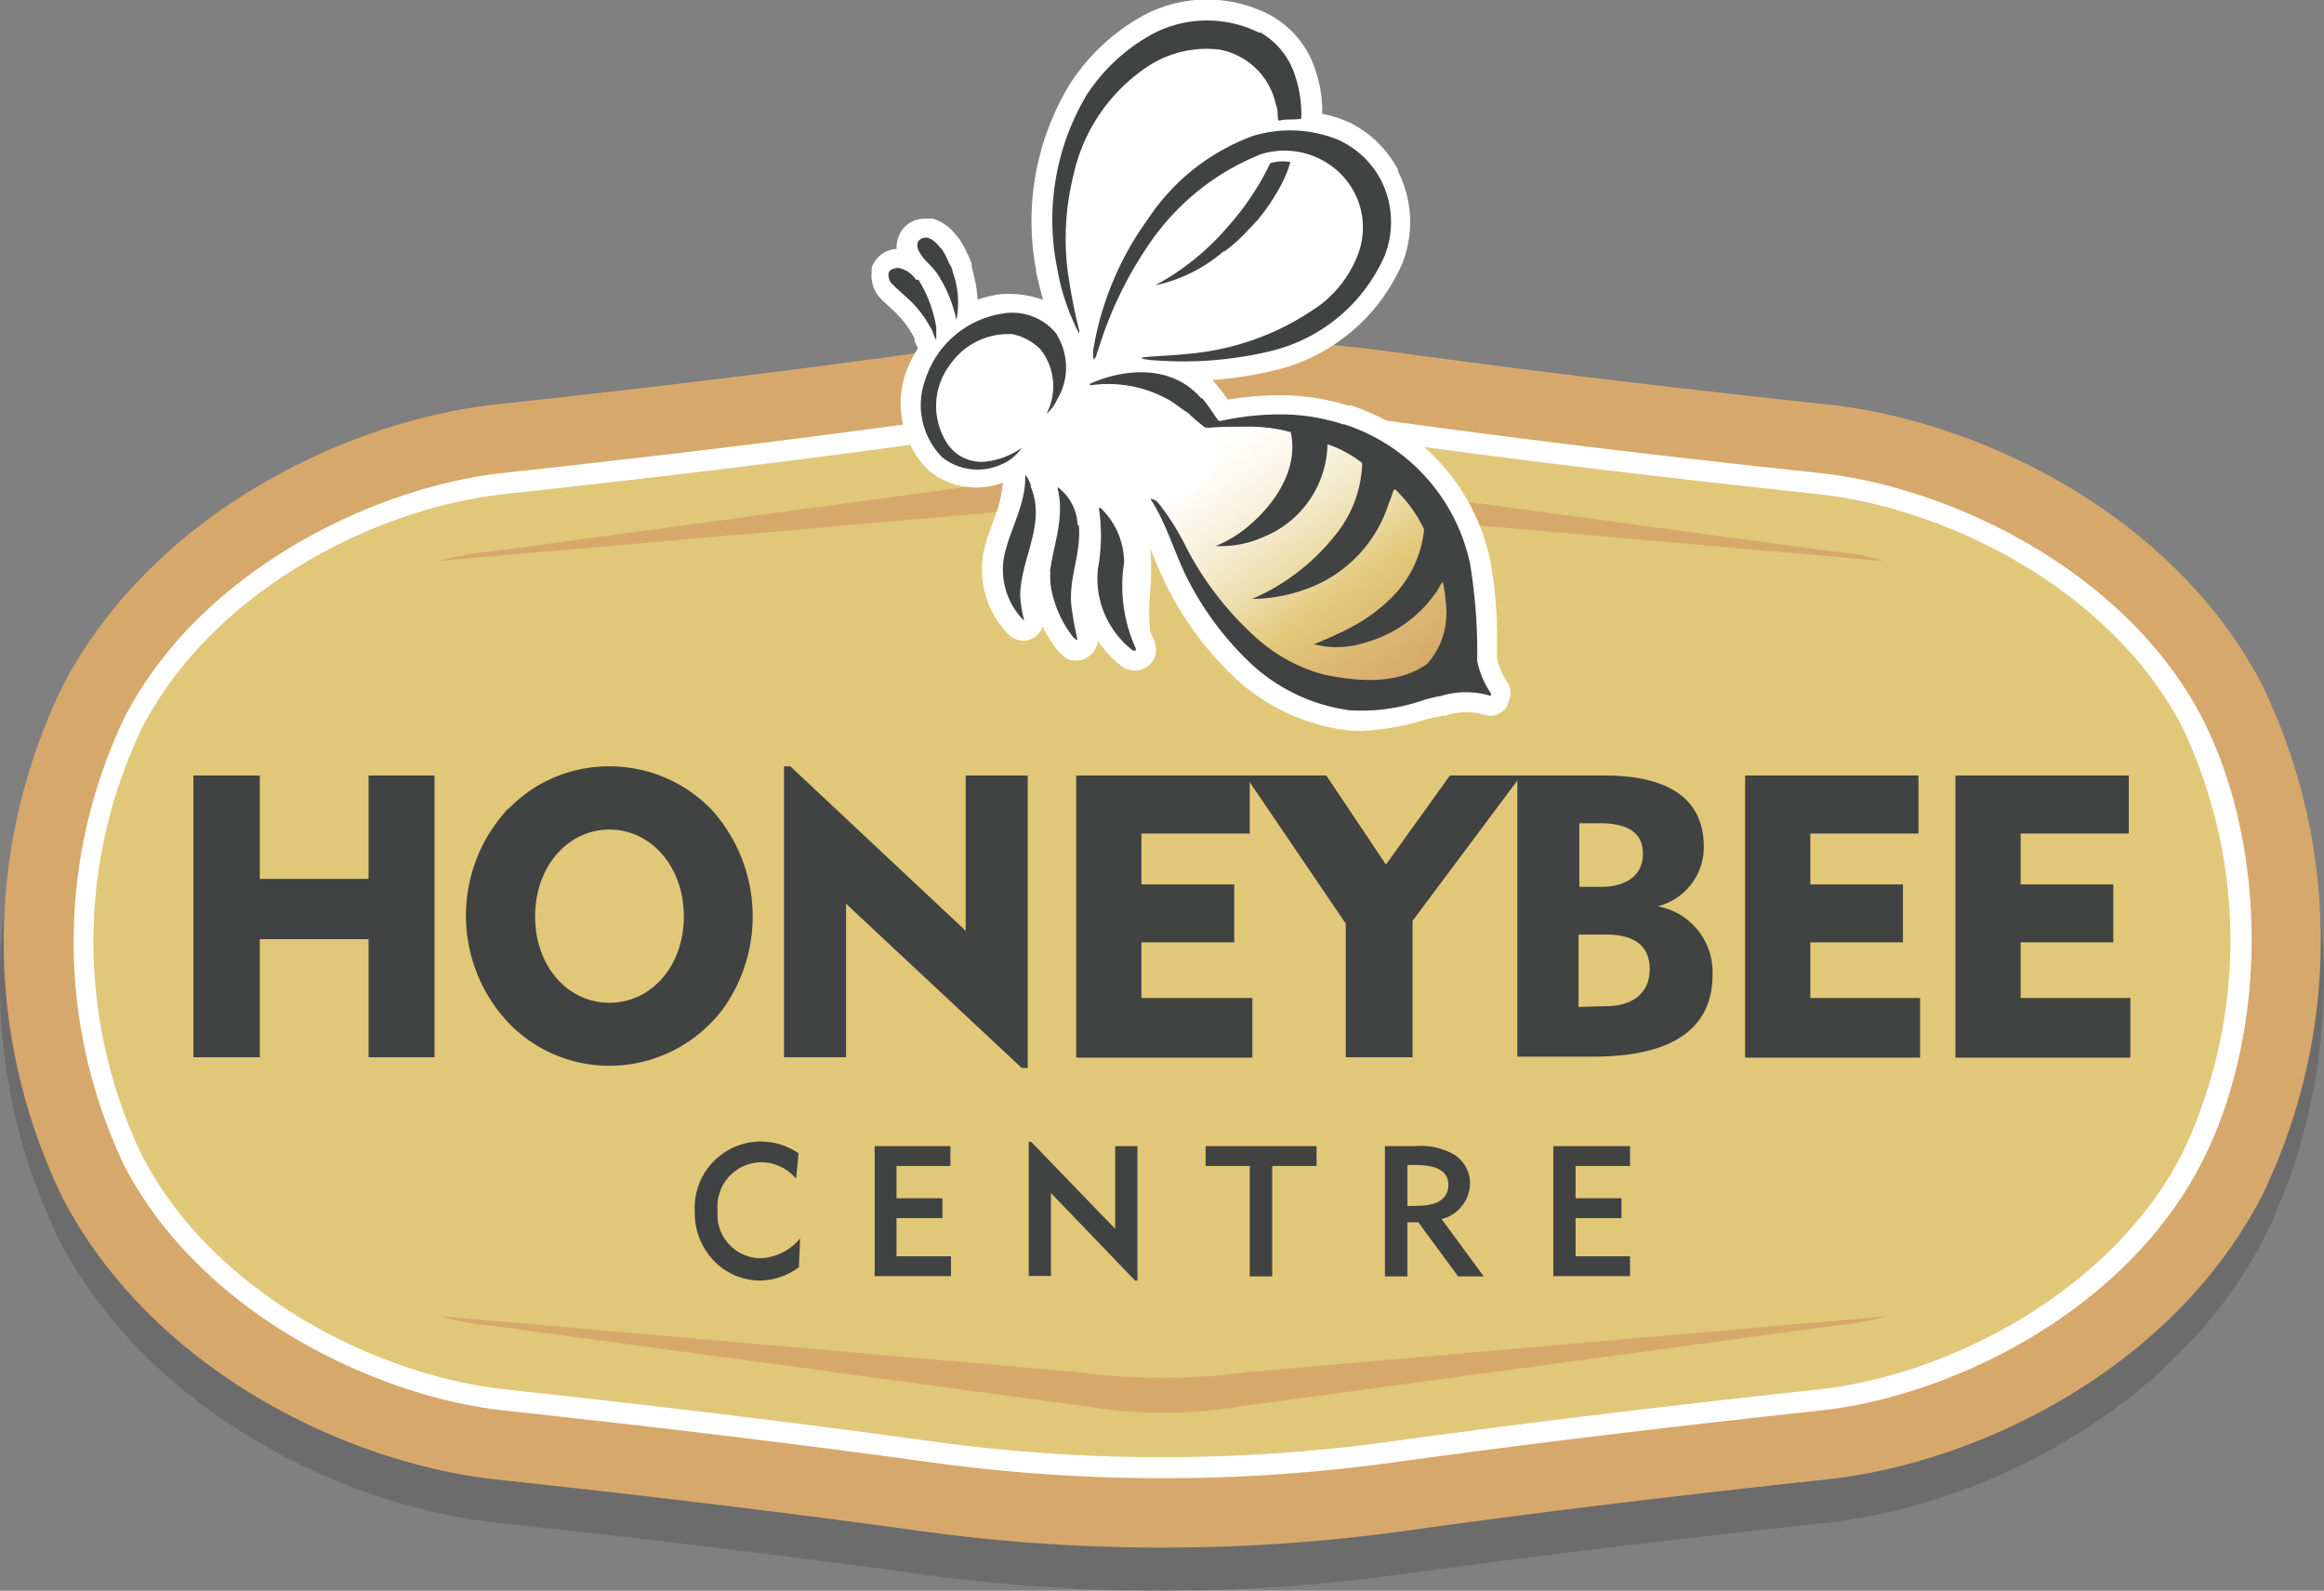 <?xml version="1.0" encoding="UTF-8"?>
<svg xmlns="http://www.w3.org/2000/svg" viewBox="0 0 116.91 80">
  <rect x="0" y="0" width="116.91" height="80" fill="#808080" stroke="none"/>
  <defs>
    <linearGradient id="linear-gradient" x1="70.71" x2="61.46" y1="34.34" y2="21.15" gradientUnits="userSpaceOnUse">
      <stop offset="0" stop-color="#d7a86b"></stop>
      <stop offset=".33" stop-color="#e1c878"></stop>
      <stop offset=".33" stop-color="#e1c878"></stop>
      <stop offset=".49" stop-color="#ecdca8"></stop>
      <stop offset=".64" stop-color="#f4ebce"></stop>
      <stop offset=".78" stop-color="#faf6e9"></stop>
      <stop offset=".9" stop-color="#fefdf9"></stop>
      <stop offset="1" stop-color="#fff"></stop>
    </linearGradient>
    <style>.cls-2{fill:#d7a86b}.cls-4,.cls-7{fill:#fff}.cls-5,.cls-8{fill:#414242}.cls-7,.cls-8{fill-rule:evenodd}</style>
  </defs>
  <g id="Layer_2" data-name="Layer 2">
    <g id="NAV">
      <path fill="#221f20" d="M113.89 36.29C109.37 27.74 99.66 23.05 92 22.2c-8-.85-15.14-1.71-21.71-2.62a89.81 89.81 0 0 0-24.07 0c-6.51.91-13.5 1.76-21.38 2.61-7.6.86-17.33 5.59-21.84 14.21a29.58 29.58 0 0 0 0 26C7.51 71 17.23 75.71 24.86 76.56c8 .87 15.07 1.72 21.56 2.62a88.75 88.75 0 0 0 12 .82 88.6 88.6 0 0 0 12-.82C77 78.29 84 77.43 92 76.57c7.65-.86 17.39-5.62 21.91-14.32a29.58 29.58 0 0 0-.02-25.96z" opacity=".2"></path>
      <path d="M113.75 34.35c-4.49-8.51-14.15-13.16-21.73-14-8-.86-15.14-1.71-21.71-2.62a89.52 89.52 0 0 0-24 0c-6.5.91-13.5 1.76-21.38 2.61-7.61.85-17.27 5.55-21.76 14.13a29.39 29.39 0 0 0 0 25.81c4.49 8.57 14.15 13.27 21.74 14.12 8 .86 15.08 1.72 21.56 2.62a88.57 88.57 0 0 0 12 .81 88.31 88.31 0 0 0 12-.81C76.94 76.11 84 75.25 92 74.39c7.61-.85 17.29-5.58 21.78-14.23a29.42 29.42 0 0 0-.03-25.81z" class="cls-2"></path>
      <path fill="#e1c878" d="M109.73 36.47c-3.59-6.79-11.68-10.88-18.21-11.61-7.29-.78-14.57-1.64-21.83-2.64a85.25 85.25 0 0 0-22.79 0c-7.16 1-14.33 1.85-21.51 2.63-6.56.73-14.65 4.88-18.22 11.71a24.87 24.87 0 0 0 0 21.6c3.57 6.83 11.66 11 18.22 11.71 7.23.78 14.46 1.64 21.67 2.64a84.36 84.36 0 0 0 22.78 0c7.22-1 14.45-1.86 21.68-2.64 6.57-.73 14.67-4.94 18.23-11.8a24.94 24.94 0 0 0-.02-21.6z"></path>
      <path d="M91.64 23.8c-8.07-.86-15.2-1.72-21.81-2.64a86.06 86.06 0 0 0-11.52-.77 84.88 84.88 0 0 0-11.55.78c-6.54.91-13.57 1.76-21.49 2.62-6.46.72-15.17 4.88-19 12.28a26.15 26.15 0 0 0 0 22.59c3.87 7.4 12.59 11.55 19.05 12.27 8.05.87 15.13 1.73 21.64 2.63a85 85 0 0 0 11.55.78A84.47 84.47 0 0 0 70 73.56c6.51-.9 13.59-1.76 21.64-2.63 6.47-.72 15.19-4.9 19.07-12.37 3.42-6.59 3.4-16.09 0-22.59-3.91-7.34-12.62-11.45-19.07-12.17zm18.11 34.27c-3.56 6.86-11.66 11.07-18.23 11.8-7.23.78-14.46 1.64-21.68 2.64a84.2 84.2 0 0 1-11.38.77 84.61 84.61 0 0 1-11.4-.77c-7.21-1-14.44-1.86-21.67-2.64-6.56-.73-14.65-4.87-18.22-11.71a24.87 24.87 0 0 1 0-21.6c3.57-6.83 11.66-11 18.22-11.71 7.18-.78 14.35-1.63 21.51-2.63a84.7 84.7 0 0 1 22.79 0c7.26 1 14.54 1.86 21.83 2.64 6.53.73 14.62 4.82 18.21 11.61a24.94 24.94 0 0 1 .02 21.6z" class="cls-4"></path>
      <path d="M54.13 25.41a31.8 31.8 0 0 1 8.63 0l32.05 2.81a11.6 11.6 0 0 0-2.55-.48L62.1 23.65a22.91 22.91 0 0 0-7.32 0l-30.19 4.1a12 12 0 0 0-2.49.46z" class="cls-2"></path>
      <path d="M38.22 64.4a3.24 3.24 0 0 1-2-.71 3.47 3.47 0 0 1-1.27-2.78A3.33 3.33 0 0 1 40.17 58l-.12 1.28a2.32 2.32 0 0 0-1.73-.83 2.23 2.23 0 0 0-2.22 2.45 2.19 2.19 0 0 0 2.15 2.38 2.74 2.74 0 0 0 2-1l-.06 1.45a3.36 3.36 0 0 1-1.97.67zM44 57.64h3.81v1H45.1v1.62h2.31v1H45.1v1.92h2.74v1H44zm7.75-.22h.12l4.23 4.38v-4.16h1.12v6.76h-.12L52.87 60v4.17h-1.12zM64 64.19h-1.13v-5.55h-2.22v-1h5.58v1H64zm5.67-6.55h1.52a3.36 3.36 0 0 1 2 .45 1.71 1.71 0 0 1 .76 1.4 1.88 1.88 0 0 1-1.43 1.82l2.12 2.88h-1.29l-2-2.72h-.55v2.72h-1.13zm1.66 3c1 0 1.53-.38 1.53-1.05s-.55-1-1.63-1h-.43v2.06zm6.81-3H82v1h-2.74v1.62h2.31v1h-2.31v1.92H82v1h-3.86z" class="cls-5"></path>
      <path d="M62.78 69a31.79 31.79 0 0 1-8.63 0l-32-2.81a11.6 11.6 0 0 0 2.55.48l30.16 4.09a22.85 22.85 0 0 0 7.31 0l30.2-4.1a12 12 0 0 0 2.49-.46z" class="cls-2"></path>
      <path d="M75.84 34.33a3.55 3.55 0 0 1-.53-1.21v-.86a21.67 21.67 0 0 0-.35-4.11 10.44 10.44 0 0 0-7-7.76h-.17a11.39 11.39 0 0 0-3.35-.51H64a16 16 0 0 0-2.23.22c-.17-.24-.35-.49-.54-.71l-.23-.28a19.08 19.08 0 0 0 3.19-.5 9.37 9.37 0 0 0 6.36-5.38 5.65 5.65 0 0 0-.23-4.63.3.3 0 0 0 0-.08 5.57 5.57 0 0 0-2.39-2.34 6.74 6.74 0 0 0-1.42-.46 1 1 0 0 0 0-.17.83.83 0 0 0 0-.22 6.42 6.42 0 0 0-.38-1.93A4.8 4.8 0 0 0 63.86.74a6.82 6.82 0 0 0-6.27 0 10.26 10.26 0 0 0-3.79 3.52 13.25 13.25 0 0 0-1.68 9.31v.1l.12.51c.07.29.15.6.23.9a5.11 5.11 0 0 0-2.18-.28 6 6 0 0 0-1.11.27 7.32 7.32 0 0 0-.3-1.64.88.88 0 0 0 0-.15 2.11 2.11 0 0 0-.13-.34 1.36 1.36 0 0 0-.1-.21 3 3 0 0 0-.25-.48l-.07-.12a.83.83 0 0 0-.13-.18l-.12-.14a2.2 2.2 0 0 0-1.15-.81h-.37a1.37 1.37 0 0 0-1.29.75 1.58 1.58 0 0 0-.17.77 1.39 1.39 0 0 0-1.25.95 1.55 1.55 0 0 0 0 .21 1.71 1.71 0 0 0 .31 1.17l.07.09c.26.27.54.52.78.74l.09.08a.8.8 0 0 0 .15.17A5.09 5.09 0 0 1 46 17v.12a2.58 2.58 0 0 0 .18.39 7.12 7.12 0 0 0-.59 1.17 4.73 4.73 0 0 0 1.15 5 3.79 3.79 0 0 0 3.72.59 7.66 7.66 0 0 1-.46 1.86c-.16.43-.33.88-.44 1.3a4.63 4.63 0 0 0 1.18 4.48 1 1 0 0 0 .6.3 1 1 0 0 0 1.09-.66.14.14 0 0 0 0-.06 9.64 9.64 0 0 0 .73 1.17l.09.1.15.15a1 1 0 0 0 1 .28 1.12 1.12 0 0 0 .69-.53 1.17 1.17 0 0 0 .13-.44 5.6 5.6 0 0 0 1.2 1.28 1.17 1.17 0 0 0 .52.21 1 1 0 0 0 .7-.14 1 1 0 0 0 .48-1.12.89.89 0 0 0-.12-.38l-.14-.29a10.23 10.23 0 0 1 0-2 12.47 12.47 0 0 0 0-2.21l.09.22a22 22 0 0 0 .93 2.05 16.56 16.56 0 0 0 3.33 4.33 10.12 10.12 0 0 0 5.44 2.54 6.7 6.7 0 0 0 .79.05 12.44 12.44 0 0 0 3.25-.57 7.71 7.71 0 0 1 .91-.19h.09a3.24 3.24 0 0 1 1.94-.06 1 1 0 0 0 1.23-.51v-.09a1 1 0 0 0-.02-1.01z" class="cls-4"></path>
      <path fill="url(#linear-gradient)" d="M72.72 30.45v-.57a2.33 2.33 0 0 0 0-.38 9 9 0 0 0-8.27-8 13.24 13.24 0 0 0-1.89-.13c-.43 0-.88 0-1.34.05a1.13 1.13 0 0 1 .2.37c-.06 2.42-1.3 3.34-3.06 3.58a.61.61 0 0 1-.15.17 13.93 13.93 0 0 1 1.37 2.17 16.22 16.22 0 0 0 3.61 4.67 8.58 8.58 0 0 0 3.37 1.72c1.69.32 3.88.51 5.44-.56 1.05-.9.73-2.91.72-3.09z"></path>
      <path d="M55 18.11c-.88 0-6.09-15.61 7.12-16.3 4.13 3.57 3.8 4.79 2 5.58a4 4 0 0 1 4.45 6c-2.91 4.24-4.35 4.42-13.57 4.74z" class="cls-7"></path>
      <path d="M52.35 21.55C51.77 22 50 24 48.22 23.1c-2-1.09-2.2-5.89 1.61-6.83a2.93 2.93 0 0 1 3.45 3 2.59 2.59 0 0 1-.53 1.43c3.45-3.87 8.68.93 8.68.93 0 2.45-1.25 3.37-3 3.6-.34.6-1.31.38-2.29.37 1.47 2.19.31 4.43.74 6.67-.52-2.11-1-4.22-1.57-6.33-.13-.18-.73-.59-1.22-1.19 1.55 2.53 0 4.41-.31 6.44-.33-2.2 0-4.45-.37-6.65l-1.14-.46c1.2 3-1.12 4.6-.84 7.11-.88-2.26.71-5.18.19-7.19a7.78 7.78 0 0 1 .71-2.42z" class="cls-7"></path>
      <path d="M63.37 1.61a3.84 3.84 0 0 1 1.76 2.14 6 6 0 0 1 .33 1.8 3.21 3.21 0 0 1 0 .42c-.3.07-.71 0-1.07.09h-.08c-.07-.22 0-.53-.12-.77a3.56 3.56 0 0 0-2.82-2.79 5.36 5.36 0 0 0-3.55.79A8.81 8.81 0 0 0 54 8.81a13.21 13.21 0 0 0-.3 4.74 28.58 28.58 0 0 0 .59 3.07v.16a11.22 11.22 0 0 1-1.12-3.35 12.27 12.27 0 0 1 1.48-8.63 9.22 9.22 0 0 1 3.42-3.14 5.89 5.89 0 0 1 5.3 0z" class="cls-8"></path>
      <path d="M67.46 7.1a4.51 4.51 0 0 1 2 1.94 4.63 4.63 0 0 1 .2 3.81 8.41 8.41 0 0 1-5.71 4.8 18.88 18.88 0 0 1-5.88.47c-.18 0-.44-.05-.62-.08v-.06c.73-.09 1.48-.09 2.25-.18a13.28 13.28 0 0 0 6.76-2.5 5.78 5.78 0 0 0 1.87-2.55 3.81 3.81 0 0 0-.88-4 4 4 0 0 0-4-1A12.27 12.27 0 0 0 58 12a19.34 19.34 0 0 0-2.73 5.52c-.1.2-.09.42-.25.57a1.67 1.67 0 0 1 0-.63A15.51 15.51 0 0 1 57.76 11a10.76 10.76 0 0 1 5.29-4.17 6.43 6.43 0 0 1 4.41.26zm-20.03 5.52a3 3 0 0 1 .31.62 1 1 0 0 1 .19.45 4.47 4.47 0 0 1 .18 2.4 6.77 6.77 0 0 0-.93-2.28c-.29-.46-.79-.76-1-1.28a.63.63 0 0 1 0-.38.49.49 0 0 1 .49-.19c.37.11.53.4.78.66z" class="cls-8"></path>
      <path d="M64.91 8.16a5.88 5.88 0 0 1-.49 1.19 10.64 10.64 0 0 1-1.19 1.76c-.12.09-.23.26-.37.38a8.66 8.66 0 0 1-1.25 1.15h-.06c-.06 0 0 0 0 0a7.71 7.71 0 0 1-3.44 1.71 12.7 12.7 0 0 0 3.64-2.93 13.76 13.76 0 0 0 2.15-3.21 2.06 2.06 0 0 1 1-.06zm-18.71 5.9a6.54 6.54 0 0 1 .9 2.41v.63c-.12-.17-.16-.43-.28-.61a5.76 5.76 0 0 0-1-1.34c-.31-.29-.68-.6-1-.93a.71.71 0 0 1-.12-.49c.07-.21.31-.24.5-.26a1.43 1.43 0 0 1 .89.61zm6.97 2.79a3.13 3.13 0 0 1 0 3.26 2.1 2.1 0 0 1-.53.71 3 3 0 0 0-.29-3.24 2.78 2.78 0 0 0-1.45-.78h-.15a3.55 3.55 0 0 0-2.92 1.49 3.44 3.44 0 0 0-.23 3.93 2.05 2.05 0 0 0 1.91 1 3.81 3.81 0 0 0 1.89-.7 2.29 2.29 0 0 1-1.06.85A2.87 2.87 0 0 1 47.4 23a3.74 3.74 0 0 1-.82-4 4.84 4.84 0 0 1 3.86-3.23 2.84 2.84 0 0 1 2.73 1.05zM60.45 20c.31.35.54.74.81 1.11l.1.07a14 14 0 0 1 2.93-.34h.14a10 10 0 0 1 3.13.5h.07a9.44 9.44 0 0 1 6.32 7 27 27 0 0 1 .36 4.89 4.51 4.51 0 0 0 .69 1.64V35a4.3 4.3 0 0 0-2.51 0 6.88 6.88 0 0 0-1 .25 9.44 9.44 0 0 1-3.6.47 9.07 9.07 0 0 1-4.88-2.27 15.49 15.49 0 0 1-3.14-4.09c-.74-1.35-1.15-3-2-4.27.12 0 .3.08.38.18a12.48 12.48 0 0 1 1.45 2.31 16.08 16.08 0 0 0 3.59 4.58 8.37 8.37 0 0 0 3.32 1.77c1.67.34 3.66.53 5.18-.54a3.76 3.76 0 0 0 .95-2.9 7.14 7.14 0 0 0-.16-1.23c-.15.16-.25.44-.41.63a6.4 6.4 0 0 1-3.5 2.43 4.6 4.6 0 0 1-2.57.08 20.41 20.41 0 0 0 1.9-.87 8.59 8.59 0 0 0 2-1.47 5.62 5.62 0 0 0 1.64-3.44 6.7 6.7 0 0 0-1.45-2h-.06c-.1.2-.16.48-.25.64a6.74 6.74 0 0 1-3.62 4.14 8.23 8.23 0 0 1-3.14.72h-.13A10.71 10.71 0 0 0 67.1 27a6 6 0 0 0 1.42-3.55v-.17a6 6 0 0 0-1.74-.94A5.14 5.14 0 0 1 63.57 27a5.23 5.23 0 0 1-2.41.46 6.2 6.2 0 0 0 1.56-.93c1.38-1.13 2.63-2.92 2.21-4.8a8.15 8.15 0 0 0-2.36-.27c-.57 0-1.21 0-1.83.06 0-.07-.06 0-.09 0a8.94 8.94 0 0 1-.88-.75c-.38-.22-.69-.53-1.12-.74a6.23 6.23 0 0 0-3.82-.65v-.08c1.85-.82 4.19-.93 5.61.75zm-8.62 4.43c.83 1.87-.47 3.62-.51 5.49a6 6 0 0 0 .19 1.23v.06a3.62 3.62 0 0 1-.94-3.48c.33-1.27 1.06-2.5 1-3.83.18.12.2.36.31.53zm2.44 1.98c.15 1.47-.6 2.8-.34 4.29.06.48.17 1 .27 1.47a.1.1 0 0 1-.06 0l-.14-.11a5.61 5.61 0 0 1-1.16-2.72v-.06a4.22 4.22 0 0 1 0-.53c-.05-.06 0-.09 0-.15.18-1.25.72-2.62.37-4v-.1a2.5 2.5 0 0 1 1 1.91zm1.09-.87a3.83 3.83 0 0 1 1.19 2.74 7.59 7.59 0 0 0 .56 4.27c0 .05.07.12 0 .17H57a4.56 4.56 0 0 1-1.77-4.1 9.28 9.28 0 0 0 .05-3.07z" class="cls-8"></path>
      <path d="M9.73 39h3.34v5.2h5.47V39h3.32v14.17h-3.32v-5.94h-5.47v5.94H9.73zm15.85 1.68a7 7 0 0 1 5.08-2.14 7.14 7.14 0 0 1 5.12 2.16 8 8 0 0 1 .62 10 7.17 7.17 0 0 1-5.74 2.9 7.05 7.05 0 0 1-5.08-2.16 7.87 7.87 0 0 1 0-10.79zm5.08 9.75c2.08 0 3.74-1.82 3.74-4.34s-1.66-4.37-3.74-4.37-3.74 1.84-3.74 4.37 1.66 4.34 3.74 4.34zm8.78-11.89h.32l8.82 8.27V39h3.12v14.71h-.3l-8.84-8.26v7.72h-3.12zm14.7.46h8.73v2.92h-5.45v2.56h4.67v2.91h-4.67v2.8H63v3h-8.86z" class="cls-5"></path>
      <path d="M67.7 46.45 62.64 39h4.08l3 4.48L72.94 39h3.58l-5.46 7.31v6.86H67.7z" class="cls-5"></path>
      <path d="M76.33 39h4.38c3.32 0 5 1.24 5 3.58a3.07 3.07 0 0 1-2.32 3 3.36 3.36 0 0 1 2.76 3.44c0 2.7-2 4.12-6 4.12h-3.82zm4.2 5.6c1.34 0 2.12-.62 2.12-1.66s-.72-1.54-2.2-1.54h-1v3.2zm.28 6c1.36 0 2.18-.7 2.18-1.86S82.23 47 80.81 47h-1.4v3.64zM87.79 39h8.72v2.92h-5.44v2.56h4.66v2.91h-4.66v2.8h5.52v3h-8.8zm10.58 0h8.72v2.92h-5.44v2.56h4.66v2.91h-4.66v2.8h5.52v3h-8.8z" class="cls-5"></path>
    </g>
  </g>
</svg>
